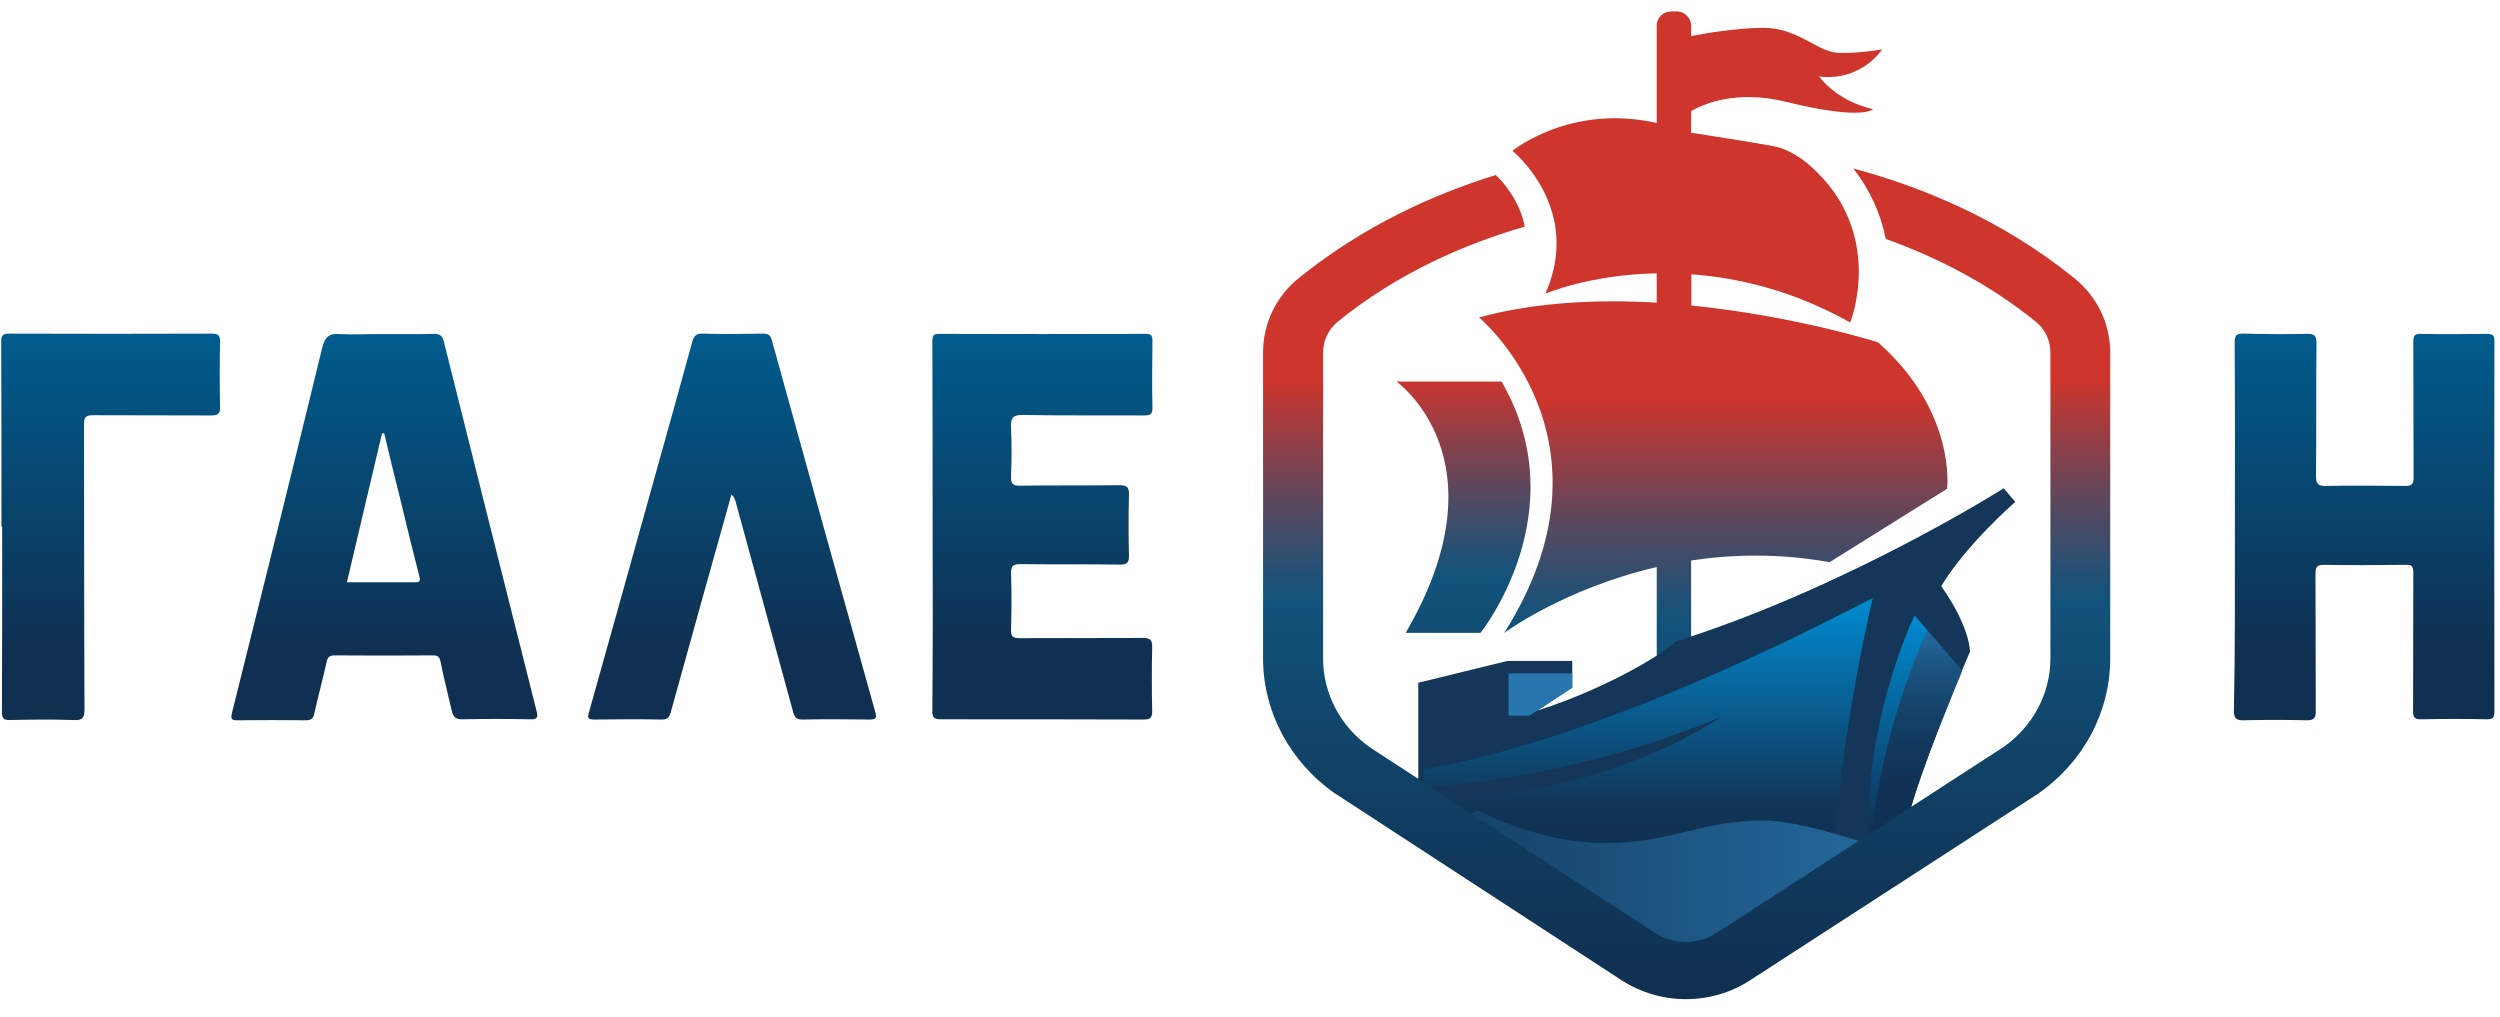 <?xml version="1.0" encoding="UTF-8"?> <svg xmlns="http://www.w3.org/2000/svg" xmlns:xlink="http://www.w3.org/1999/xlink" version="1.0" id="Слой_1" x="0px" y="0px" viewBox="0 0 103.26 42" style="enable-background:new 0 0 103.26 42;" xml:space="preserve"> <style type="text/css"> .st0{clip-path:url(#SVGID_00000172416693158584689270000016618842612609922720_);} .st1{clip-path:url(#SVGID_00000080893874658001999740000014476525549153889158_);fill:url(#SVGID_00000168823192109443647000000013482813732514177923_);} .st2{fill:#133659;} .st3{fill:url(#SVGID_00000033362093117693163460000011496749120352142509_);} .st4{fill:url(#SVGID_00000052085092678269632060000007197236854659306935_);} .st5{fill:url(#SVGID_00000080167214255783597140000003533760920409968828_);} .st6{fill:#2876AD;} .st7{clip-path:url(#SVGID_00000039823123031222828750000016614346268333056180_);fill:url(#SVGID_00000132088123279373201920000004620430634280537477_);} .st8{fill:none;stroke:#ABA430;stroke-width:0.75;stroke-miterlimit:10;} .st9{fill:url(#SVGID_00000183217188131427497360000014293372038012303774_);} .st10{clip-path:url(#SVGID_00000131325080887117254710000001082126665733862329_);fill:url(#SVGID_00000119081672381966337000000017493986033244138125_);} .st11{fill:url(#SVGID_00000013185687278419775370000014172132950030826404_);} .st12{fill:url(#SVGID_00000137817367270968138140000014805958533513989543_);} .st13{fill:url(#SVGID_00000062909774373001934540000004142132192181005479_);} .st14{fill:url(#SVGID_00000040548775334951966960000002407489104873627539_);} .st15{fill:url(#SVGID_00000165202585415510087930000002773688436460975498_);} </style> <g> <g> <g> <defs> <path id="SVGID_1_" d="M67.65,39.26c1.19,0.78,2.76,0.78,3.96,0l11.84-7.68c1.56-1.08,2.48-2.8,2.48-4.64V5.88 c0-0.83-0.37-1.63-1.04-2.17C78.16-1.74,69.62-1.5,69.62-1.5s-8.45-0.24-15.17,5.21c-0.66,0.54-1.04,1.33-1.04,2.17v21.08 c0,1.83,0.92,3.55,2.47,4.63L67.65,39.26z"></path> </defs> <clipPath id="SVGID_00000124157091646659461220000015244731739818813831_"> <use xlink:href="#SVGID_1_" style="overflow:visible;"></use> </clipPath> <g style="clip-path:url(#SVGID_00000124157091646659461220000015244731739818813831_);"> <g> <g> <defs> <path id="SVGID_00000101802735117987800510000008922752205935957412_" d="M77.57,14.14c0,0-3.42-1.09-7.71-1.52v-1.29 c1.94,0.14,4.21,0.67,6.56,1.99c0,0,1.5-3.7-1.66-6.48c0,0-0.7-0.65-1.5-0.8c-0.7-0.14-2.92-0.48-3.42-0.56 c0-0.03,0.01-0.06,0.01-0.08V4.59c0.48-0.28,1.84-0.9,3.94-0.38c3.17,0.78,3.57,0.3,3.57,0.3c-1.55-0.36-2.22-1.35-2.22-1.35 c1.75,0.21,2.6-1.12,2.6-1.12s-0.99,0.18-1.84,0.14c-0.85-0.05-1.65-1.03-3.05-1.03c-1.09,0-2.44,0.23-3,0.34V1.06 c0-0.32-0.27-0.59-0.61-0.59h-0.2c-0.34,0-0.61,0.26-0.61,0.59v4.02c-3.57-0.81-5.96,1.15-5.96,1.15s2.93,2.36,1.36,5.9 c0,0,1.83-0.79,4.6-0.84v1.21c-2.41-0.14-4.99-0.03-7.34,0.61c0,0,6.08,5.07,1.04,13.03c0,0,2.47-1.83,6.3-2.72v5.14 c0,0.32,0.27,0.59,0.61,0.59h0.2c0.34,0,0.61-0.26,0.61-0.59v-5.41c1.72-0.26,3.65-0.3,5.72,0.07l4.85-3.03 C80.43,20.18,80.81,17,77.57,14.14z"></path> </defs> <clipPath id="SVGID_00000059996277520588940990000014558766594582556349_"> <use xlink:href="#SVGID_00000101802735117987800510000008922752205935957412_" style="overflow:visible;"></use> </clipPath> <linearGradient id="SVGID_00000017500483589697867640000011614772884774872976_" gradientUnits="userSpaceOnUse" x1="68.07" y1="42.194" x2="68.07" y2="-4.976"> <stop offset="0" style="stop-color:#0F3051"></stop> <stop offset="0.114" style="stop-color:#10385A"></stop> <stop offset="0.3" style="stop-color:#114C73"></stop> <stop offset="0.35" style="stop-color:#12537B"></stop> <stop offset="0.376" style="stop-color:#245074"></stop> <stop offset="0.427" style="stop-color:#514961"></stop> <stop offset="0.498" style="stop-color:#9B3D42"></stop> <stop offset="0.544" style="stop-color:#CD352D"></stop> </linearGradient> <rect x="50.57" y="-4.98" style="clip-path:url(#SVGID_00000059996277520588940990000014558766594582556349_);fill:url(#SVGID_00000017500483589697867640000011614772884774872976_);" width="34.99" height="47.17"></rect> </g> <path class="st2" d="M63.5,29.35l1.44-0.95v-1.1h-2.68l-3.68,0.9v3.49v2.4l10.39,6.22l8.22-3.48l1.45-1.53l0.05-0.93 c0.23-1.77,2.68-7.46,2.68-7.46s0-1.02-1.19-2.7c1.05-1.74,3.06-3.48,3.06-3.48l-0.48-0.56c0,0-6.46,4.09-13.53,6.32 l-0.62,0.47C68.62,26.96,66.58,28.36,63.5,29.35"></path> <linearGradient id="SVGID_00000074422635403279161340000015999613459504763027_" gradientUnits="userSpaceOnUse" x1="68.07" y1="35.876" x2="68.07" y2="24.707"> <stop offset="0.073" style="stop-color:#0F3051"></stop> <stop offset="0.243" style="stop-color:#113658"></stop> <stop offset="1" style="stop-color:#008BD1"></stop> </linearGradient> <path style="fill:url(#SVGID_00000074422635403279161340000015999613459504763027_);" d="M71.04,29.63 c-6.26,2.64-12.19,2.88-12.19,2.88l-0.08-0.75c0,0,6.3-0.66,18.58-7.06c-1.3,5.66-1.57,10.01-1.57,10.01l-13.75,1.15 l-3.09-2.75c0,0,6.84-0.03,12.11-3.47"></path> <linearGradient id="SVGID_00000035499589239191089480000015998945595051354036_" gradientUnits="userSpaceOnUse" x1="79.116" y1="35.311" x2="79.116" y2="25.425"> <stop offset="0" style="stop-color:#0F3051"></stop> <stop offset="0.277" style="stop-color:#103254"></stop> <stop offset="0.472" style="stop-color:#12395D"></stop> <stop offset="0.642" style="stop-color:#16456D"></stop> <stop offset="0.797" style="stop-color:#1C5683"></stop> <stop offset="0.941" style="stop-color:#246C9F"></stop> <stop offset="1" style="stop-color:#2876AD"></stop> </linearGradient> <path style="fill:url(#SVGID_00000035499589239191089480000015998945595051354036_);" d="M78.65,35.31l0.05-0.93 c0.17-1.36,1.67-5.05,2.35-6.68l-1.97-2.28c0,0-2.31,4.8-1.84,9.89H78.65z"></path> <linearGradient id="SVGID_00000156560999459597457210000009387048452946377127_" gradientUnits="userSpaceOnUse" x1="78.393" y1="35.311" x2="78.393" y2="25.425"> <stop offset="0.073" style="stop-color:#0F3051"></stop> <stop offset="1" style="stop-color:#008BD1"></stop> </linearGradient> <path style="fill:url(#SVGID_00000156560999459597457210000009387048452946377127_);" d="M79.6,26.03l-0.52-0.6 c0,0-2.31,4.8-1.84,9.89C77.25,35.31,77.33,31.19,79.6,26.03z"></path> <polygon class="st6" points="64.67,27.81 62.31,27.81 62.31,29.56 63.17,29.56 64.94,28.4 64.94,27.81 "></polygon> <g> <defs> <path id="SVGID_00000119833417862927171270000015414529150182101679_" d="M57.68,15.76c0,0,4.56,3.22,0.38,10.38h3.09 c0,0,4-4.98,0.87-10.38H57.68z"></path> </defs> <clipPath id="SVGID_00000054240190445116213490000001191288957828503483_"> <use xlink:href="#SVGID_00000119833417862927171270000015414529150182101679_" style="overflow:visible;"></use> </clipPath> <linearGradient id="SVGID_00000180328227007509099910000018223054488435212990_" gradientUnits="userSpaceOnUse" x1="68.07" y1="39.058" x2="68.07" y2="-4.133"> <stop offset="0" style="stop-color:#0F3051"></stop> <stop offset="0.114" style="stop-color:#10385A"></stop> <stop offset="0.3" style="stop-color:#114C73"></stop> <stop offset="0.35" style="stop-color:#12537B"></stop> <stop offset="0.376" style="stop-color:#245074"></stop> <stop offset="0.427" style="stop-color:#514961"></stop> <stop offset="0.498" style="stop-color:#9B3D42"></stop> <stop offset="0.544" style="stop-color:#CD352D"></stop> </linearGradient> <rect x="50.57" y="-4.13" style="clip-path:url(#SVGID_00000054240190445116213490000001191288957828503483_);fill:url(#SVGID_00000180328227007509099910000018223054488435212990_);" width="34.99" height="43.19"></rect> </g> <path class="st8" d="M67.36,26.25"></path> </g> <linearGradient id="SVGID_00000147930463933659640330000017194797666916167848_" gradientUnits="userSpaceOnUse" x1="50.496" y1="38.018" x2="83.21" y2="38.018"> <stop offset="0.073" style="stop-color:#0F3051"></stop> <stop offset="1" style="stop-color:#2876AD"></stop> </linearGradient> <path style="fill:url(#SVGID_00000147930463933659640330000017194797666916167848_);" d="M61.06,33.48c0,0,2.47,1.34,5.23,1.34 s3.94-0.93,6.59-0.93c2.66,0,10.33,3.2,10.33,3.2l-6.39,4.37l-17.35,1.1l-8.97-4.44L61.06,33.48z"></path> </g> </g> <g> <defs> <path id="SVGID_00000003788741872679081140000013926446312591773841_" d="M85.69,11.5c-3-2.43-6.3-3.78-9.14-4.54 c0.68,0.87,1.13,1.85,1.34,2.91c2.04,0.73,4.21,1.81,6.2,3.42c0.38,0.31,0.6,0.77,0.6,1.27v12.64c0,1.45-0.73,2.82-1.96,3.67 l-11.82,7.66c-0.78,0.5-1.78,0.5-2.56,0L56.6,30.88c-1.22-0.85-1.95-2.22-1.95-3.67V14.56c0-0.49,0.22-0.96,0.6-1.27 c2.5-2.03,5.28-3.22,7.73-3.93c-0.22-1.1-0.91-1.86-1.2-2.13c-2.59,0.8-5.48,2.11-8.14,4.26c-0.94,0.76-1.47,1.88-1.47,3.06 v12.65c0,2.2,1.11,4.28,2.98,5.58l0.02,0.01l11.78,7.68c0.81,0.53,1.75,0.8,2.68,0.8c0.93,0,1.86-0.26,2.67-0.79l11.84-7.67 l0.03-0.02c1.88-1.3,2.99-3.38,2.99-5.59V14.56C87.16,13.38,86.63,12.26,85.69,11.5z"></path> </defs> <clipPath id="SVGID_00000114064019802298776050000010282224599091159188_"> <use xlink:href="#SVGID_00000003788741872679081140000013926446312591773841_" style="overflow:visible;"></use> </clipPath> <linearGradient id="SVGID_00000104698466682259691000000001666986073491087540_" gradientUnits="userSpaceOnUse" x1="69.667" y1="41.352" x2="69.667" y2="-5.818"> <stop offset="0" style="stop-color:#0F3051"></stop> <stop offset="0.114" style="stop-color:#10385A"></stop> <stop offset="0.3" style="stop-color:#114C73"></stop> <stop offset="0.35" style="stop-color:#12537B"></stop> <stop offset="0.376" style="stop-color:#245074"></stop> <stop offset="0.427" style="stop-color:#514961"></stop> <stop offset="0.498" style="stop-color:#9B3D42"></stop> <stop offset="0.544" style="stop-color:#CD352D"></stop> </linearGradient> <rect x="48.95" y="-5.82" style="clip-path:url(#SVGID_00000114064019802298776050000010282224599091159188_);fill:url(#SVGID_00000104698466682259691000000001666986073491087540_);" width="41.43" height="47.17"></rect> </g> </g> <linearGradient id="SVGID_00000046339643288050880730000008949504762703739317_" gradientUnits="userSpaceOnUse" x1="97.672" y1="29.738" x2="97.672" y2="13.773"> <stop offset="0.179" style="stop-color:#0F3051"></stop> <stop offset="1" style="stop-color:#005C8D"></stop> </linearGradient> <path style="fill:url(#SVGID_00000046339643288050880730000008949504762703739317_);" d="M92.31,21.75c0-2.53,0.01-5.07-0.01-7.6 c0-0.31,0.08-0.38,0.38-0.37c0.87,0.02,1.73,0.03,2.6,0.01c0.31-0.01,0.4,0.07,0.4,0.39c-0.02,1.83,0,3.65-0.02,5.48 c0,0.34,0.1,0.42,0.42,0.41c1.09-0.02,2.19-0.01,3.28,0c0.26,0,0.33-0.08,0.33-0.34c-0.01-1.87,0-3.73-0.01-5.6 c0-0.26,0.05-0.35,0.32-0.34c0.91,0.02,1.81,0.01,2.72,0c0.25,0,0.31,0.07,0.31,0.31c-0.01,5.1-0.01,10.19,0,15.29 c0,0.24-0.05,0.32-0.31,0.32c-0.91-0.02-1.81-0.02-2.72,0c-0.27,0-0.33-0.08-0.33-0.34c0.01-1.91,0-3.81,0.01-5.72 c0-0.28-0.08-0.33-0.33-0.32c-1.12,0.01-2.24,0.02-3.36,0c-0.29,0-0.35,0.09-0.35,0.36c0.01,1.89,0,3.79,0.01,5.68 c0,0.3-0.07,0.38-0.38,0.38c-0.85-0.02-1.71-0.02-2.56,0c-0.34,0.01-0.45-0.06-0.44-0.43C92.32,26.79,92.31,24.27,92.31,21.75z"></path> <linearGradient id="SVGID_00000173847176216883105250000003871040137957829262_" gradientUnits="userSpaceOnUse" x1="15.864" y1="29.734" x2="15.864" y2="13.775"> <stop offset="0.179" style="stop-color:#0F3051"></stop> <stop offset="1" style="stop-color:#005C8D"></stop> </linearGradient> <path style="fill:url(#SVGID_00000173847176216883105250000003871040137957829262_);" d="M15.84,13.8c0.69,0,1.39,0.01,2.08-0.01 c0.25-0.01,0.35,0.09,0.41,0.31c1.27,5.09,2.55,10.17,3.83,15.26c0.06,0.23,0.07,0.36-0.25,0.35c-0.93-0.02-1.87-0.02-2.8,0 c-0.29,0.01-0.39-0.1-0.45-0.35c-0.15-0.67-0.33-1.34-0.46-2.01c-0.04-0.21-0.11-0.29-0.33-0.28c-1.35,0.01-2.69,0.01-4.04,0 c-0.22,0-0.3,0.07-0.34,0.28c-0.16,0.71-0.35,1.41-0.51,2.13c-0.05,0.22-0.15,0.27-0.35,0.27c-0.93-0.01-1.87-0.01-2.8,0 c-0.31,0.01-0.3-0.09-0.24-0.34c1.25-5.01,2.5-10.03,3.72-15.05c0.11-0.44,0.27-0.6,0.73-0.56C14.63,13.83,15.24,13.79,15.84,13.8 C15.84,13.79,15.84,13.8,15.84,13.8z M15.87,17.9c-0.03,0-0.06,0-0.09,0c-0.48,2.04-0.97,4.08-1.45,6.15c0.97,0,1.89,0,2.81,0 c0.21,0,0.23-0.05,0.18-0.25c-0.28-1.08-0.54-2.16-0.8-3.24C16.29,19.67,16.08,18.78,15.87,17.9z"></path> <linearGradient id="SVGID_00000124143764494608641110000000671433486744229297_" gradientUnits="userSpaceOnUse" x1="43.063" y1="29.733" x2="43.063" y2="13.793"> <stop offset="0.179" style="stop-color:#0F3051"></stop> <stop offset="1" style="stop-color:#005C8D"></stop> </linearGradient> <path style="fill:url(#SVGID_00000124143764494608641110000000671433486744229297_);" d="M38.52,21.72c0-2.55,0-5.09-0.01-7.64 c0-0.22,0.05-0.29,0.28-0.29c2.84,0.01,5.68,0.01,8.52,0c0.22,0,0.3,0.06,0.29,0.29c-0.01,0.92-0.02,1.84,0,2.76 c0.01,0.28-0.1,0.32-0.35,0.32c-1.67-0.01-3.33,0.01-5-0.02c-0.42-0.01-0.51,0.13-0.49,0.51c0.03,0.68,0.03,1.36,0,2.04 c-0.01,0.31,0.1,0.38,0.39,0.37c1.36-0.02,2.72,0,4.08-0.02c0.32,0,0.41,0.08,0.4,0.4c-0.02,0.83-0.02,1.65,0,2.48 c0.01,0.3-0.06,0.41-0.39,0.4c-1.36-0.02-2.72,0-4.08-0.02c-0.31,0-0.41,0.07-0.4,0.39c0.03,0.77,0.02,1.55,0,2.32 c-0.01,0.29,0.09,0.35,0.36,0.35c1.69-0.01,3.39,0,5.08-0.01c0.32,0,0.4,0.09,0.39,0.4c-0.02,0.87-0.02,1.73,0,2.6 c0,0.26-0.04,0.37-0.34,0.37c-2.8-0.01-5.6-0.01-8.4-0.01c-0.29,0-0.35-0.1-0.34-0.37C38.53,26.81,38.53,24.27,38.52,21.72 C38.53,21.72,38.52,21.72,38.52,21.72z"></path> <linearGradient id="SVGID_00000121983312645098562200000001819381169115168191_" gradientUnits="userSpaceOnUse" x1="30.233" y1="29.73" x2="30.233" y2="13.782"> <stop offset="0.179" style="stop-color:#0F3051"></stop> <stop offset="1" style="stop-color:#005C8D"></stop> </linearGradient> <path style="fill:url(#SVGID_00000121983312645098562200000001819381169115168191_);" d="M30.21,20.43 c-0.4,1.42-0.79,2.82-1.18,4.22c-0.44,1.58-0.88,3.16-1.32,4.75c-0.06,0.22-0.13,0.33-0.4,0.32c-0.92-0.02-1.84-0.01-2.76,0 c-0.27,0-0.3-0.06-0.22-0.31c0.98-3.48,1.95-6.97,2.92-10.45c0.45-1.61,0.9-3.22,1.34-4.83c0.07-0.25,0.15-0.36,0.45-0.35 c0.83,0.03,1.65,0.01,2.48,0c0.21,0,0.3,0.06,0.36,0.27c1.41,5.12,2.84,10.24,4.27,15.35c0.07,0.25,0.04,0.32-0.23,0.32 c-0.92-0.01-1.84-0.02-2.76,0c-0.27,0.01-0.35-0.1-0.41-0.35c-0.79-2.9-1.59-5.8-2.38-8.7C30.33,20.6,30.33,20.52,30.21,20.43z"></path> <linearGradient id="SVGID_00000131368738029449135770000006525724854746988728_" gradientUnits="userSpaceOnUse" x1="4.574" y1="29.742" x2="4.574" y2="13.783"> <stop offset="0.179" style="stop-color:#0F3051"></stop> <stop offset="1" style="stop-color:#005C8D"></stop> </linearGradient> <path style="fill:url(#SVGID_00000131368738029449135770000006525724854746988728_);" d="M0.06,21.75c0-2.55,0-5.09-0.01-7.64 c0-0.26,0.06-0.33,0.33-0.33c2.79,0.01,5.57,0.01,8.36,0c0.29,0,0.35,0.08,0.35,0.36c-0.02,0.88-0.02,1.76,0,2.64 c0.01,0.3-0.07,0.38-0.37,0.38c-1.63-0.01-3.25,0-4.88-0.01c-0.31,0-0.37,0.09-0.37,0.38c0.01,3.92,0,7.84,0.02,11.76 c0,0.37-0.09,0.47-0.46,0.45c-0.87-0.03-1.73-0.02-2.6,0c-0.29,0.01-0.35-0.07-0.35-0.35c0.01-2.54,0.01-5.09,0.01-7.63 C0.08,21.75,0.07,21.75,0.06,21.75z"></path> </g> </svg> 